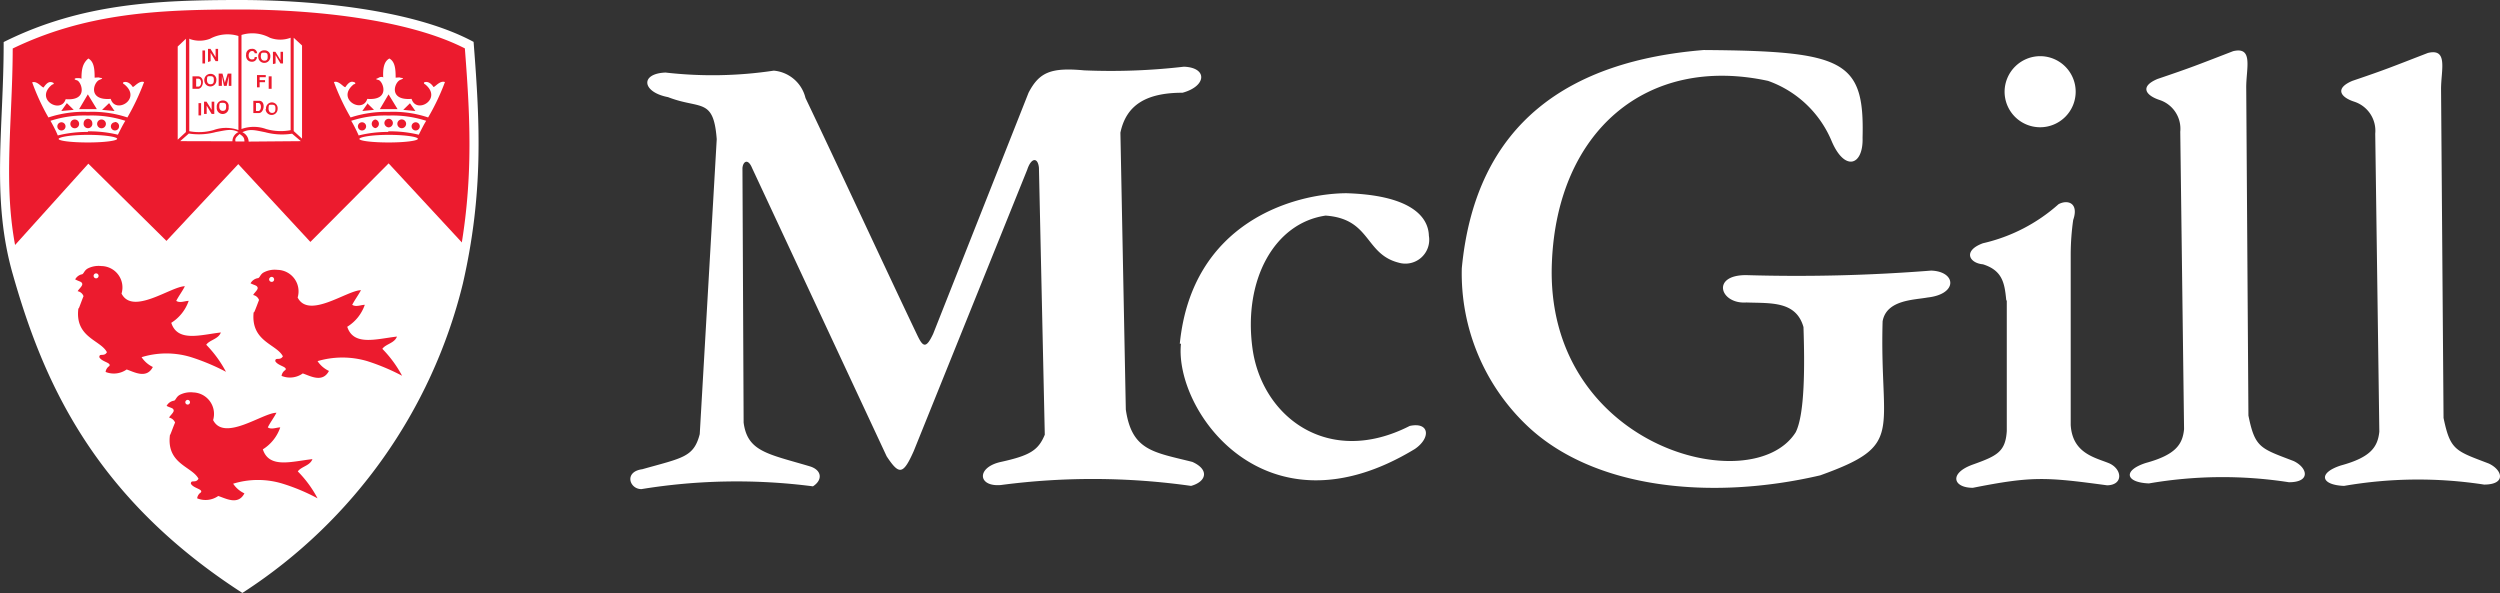 <svg id="Layer_1" data-name="Layer 1" xmlns="http://www.w3.org/2000/svg" viewBox="0 0 170.92 40.54"><rect x="0" y="0" width="170.92" height="40.54" fill="#333333" stroke="none"/><defs><style>.cls-1{fill:#fff;}.cls-1,.cls-2,.cls-3,.cls-4{fill-rule:evenodd;}.cls-2{fill:none;}.cls-2,.cls-3{stroke:#fff;stroke-width:0.5px;}.cls-3,.cls-4{fill:#ec1b2e;}</style></defs><title>mcgill-logo-red-reverse-XL-header</title><path class="cls-1" d="M140.91,5.5a2.43,2.43,0,1,1-2.43,2.41,2.44,2.44,0,0,1,2.43-2.41ZM164.1,31.17c-.11,1.06-.6,1.76-2.62,2.31-1.59.51-1.39,1.34.21,1.4a29.64,29.64,0,0,1,9.57-.09c1.53,0,1.27-1,.32-1.44-2.27-.87-2.63-.89-3.09-3.12l-.17-22.49c0-1.29.5-2.8-.9-2.46-2.59,1-2.81,1.11-5.17,1.91-1.24.53-.77,1.13.13,1.42a2.09,2.09,0,0,1,1.44,2.19l.28,20.37ZM150.75,31c-.1,1.06-.6,1.76-2.61,2.31-1.59.51-1.4,1.34.21,1.4a29.62,29.62,0,0,1,9.57-.08c1.52,0,1.27-1,.32-1.45-2.27-.87-2.64-.89-3.09-3.11L155,7.62c0-1.3.5-2.8-.9-2.46-2.59,1-2.81,1.1-5.17,1.9-1.25.53-.77,1.13.13,1.43a2.07,2.07,0,0,1,1.43,2.18L150.75,31Zm-12.16-8.85c-.11-1.14-.26-2-1.59-2.42-.94-.08-1.39-.93,0-1.44a11.67,11.67,0,0,0,5.17-2.67c.64-.34,1.4-.07,1,1.08A17.15,17.15,0,0,0,143,19l0,11.71c.11,1.91,1.61,2.22,2.57,2.6s1.06,1.51-.08,1.53c-4.21-.57-5.13-.63-9.18.17-1.36,0-1.65-1,0-1.59s2.23-.87,2.32-2.29l0-8.89ZM101.37,20c.95-10,7.43-14.18,16.54-14.92,9.61.07,11,.7,10.86,6,.06,1.91-1.23,2.35-2.13.19a7.38,7.38,0,0,0-4.33-4.08C114,5.39,107.89,10.65,107.53,19.6,107,32.23,121.24,35.92,124.2,31.21c.62-1.23.62-4.5.53-7.19-.51-1.79-2.23-1.62-3.9-1.68-1.8.13-2.45-1.89,0-1.87a117.18,117.18,0,0,0,12.63-.31c1.72.06,1.85,1.61-.25,1.84-.91.17-2.81.15-3.07,1.63-.22,7.68,1.59,8.43-4.27,10.53-7.47,1.74-15.51.93-20.06-3.42A14.35,14.35,0,0,1,101.37,20ZM82.09,25.16c.83-8.32,7.81-10.27,11.39-10.29,4.25.13,5.6,1.51,5.64,2.91a1.63,1.63,0,0,1-2.06,1.84c-2.34-.59-1.89-3-5-3.22-3.51.51-5.64,4.41-5,9.08s5.17,8.15,10.75,5.3c1.35-.29,1.46.81.36,1.57-10.25,6.24-16.47-2.65-16-7.19Zm-31.66-14c-.22-2.86-1.12-2-3.33-2.86-1.78-.34-1.93-1.61-.17-1.68a28.16,28.16,0,0,0,7.4-.13A2.45,2.45,0,0,1,56.5,8.36c2.21,4.62,5.42,11.56,7.63,16.19.39.82.6,1,1.1-.07L71.75,8c.73-1.4,1.52-1.74,3.8-1.53a43.23,43.23,0,0,0,6.82-.25C84,6.28,83.93,7.55,82.28,8c-2.53,0-3.86.87-4.25,2.73l.37,18.93c.41,2.82,1.89,2.91,4.55,3.58,1.2.54.94,1.36-.09,1.64a48,48,0,0,0-13-.06c-1.59.14-1.69-1.21,0-1.58,2-.44,2.56-.8,3-1.86l-.4-18.25c-.07-.72-.52-.72-.8.13L63.9,32.5c-.73,1.64-1,1.64-1.85.36l-9.2-19.71c-.28-.68-.62-.46-.66,0l.08,17.4c.26,2,1.67,2.14,4.55,3,.81.26.86.93.19,1.36a40.55,40.55,0,0,0-11.73.19c-.82,0-1.2-1.19.06-1.36,2.77-.78,3.52-.82,3.93-2.4L50.43,11.2Z" transform="translate(-1.43 -1.66)"/><path class="cls-2" d="M2.53,20.29c-1.45-5.12-.6-9.87-.6-15.6C7.12,2.14,12.25,1.91,17.82,1.91c4.81,0,11.64.61,15.75,2.77.42,5.41.67,10.17-.74,16.32A34.84,34.84,0,0,1,18,41.9C7.86,35.31,4.53,27.34,2.53,20.29Z" transform="translate(-1.43 -1.66)"/><path class="cls-3" d="M2.65,20.31c-1.45-5.09-.6-9.8-.6-15.49C7.2,2.29,12.3,2.06,17.82,2.06c4.78,0,11.55.61,15.63,2.75.42,5.37.66,10.09-.73,16.19A34.64,34.64,0,0,1,18,41.75C7.93,35.21,4.63,27.3,2.65,20.31Z" transform="translate(-1.43 -1.66)"/><path class="cls-1" d="M7.47,12.85,2.18,18.72A36.47,36.47,0,0,0,18,41.91C29.16,34.3,32.6,23.72,33.27,18.52L28,12.83,22.65,18.2l-4.93-5.32-4.91,5.25L7.47,12.85Z" transform="translate(-1.43 -1.66)"/><path class="cls-1" d="M7.44,9.31a7.55,7.55,0,0,1,2.7.38,16.24,16.24,0,0,0,1.14-2.42c-.33-.12-.64.31-.77.34-.24-.36-.47-.36-.59-.34s-.09.12,0,.15c1.25,1-.6,2.08-.92,1-1.59.13-1.18-1.14-.77-1.3s0-.12,0-.15-.3,0-.33,0c0-.62-.05-1.1-.43-1.31C7.06,6,7,6.44,7,7.06,7,7,6.79,7,6.69,7s-.3.07,0,.15.82,1.42-.77,1.29c-.32,1.05-2.17,0-.92-1,.08,0,.19-.09,0-.15s-.35,0-.59.35c-.13,0-.44-.47-.78-.35A15.3,15.3,0,0,0,4.74,9.69a7.7,7.7,0,0,1,2.7-.38Zm0,1.33a8.27,8.27,0,0,1,2.05.23c.14-.28.38-.76.51-.95a7.45,7.45,0,0,0-2.56-.36,7.45,7.45,0,0,0-2.56.36c.12.2.37.67.5,1a8.3,8.3,0,0,1,2.06-.24ZM8.89,8.71l.37.54-.85-.08.48-.46ZM8.38,9.83a.3.3,0,1,0,.29.29.3.3,0,0,0-.29-.29Zm.9.19a.28.28,0,1,0,.29.28A.28.28,0,0,0,9.28,10ZM7.44,11.4c-1.13,0-2-.11-2-.24s.84-.28,2-.28,2,.14,2,.27-.84.25-2,.25Zm0-1.62a.3.3,0,0,1,.3.29.3.3,0,1,1-.59,0,.3.3,0,0,1,.29-.29Zm-.91.05a.3.3,0,1,1-.29.29.3.3,0,0,1,.29-.29Zm-.9.19a.28.28,0,0,1,0,.56.28.28,0,0,1,0-.56Zm1.81-1.9.61,1H6.84l.59-1ZM6,8.71l-.38.54.85-.08L6,8.71Z" transform="translate(-1.43 -1.66)"/><path class="cls-1" d="M28,9.31a7.48,7.48,0,0,1,2.7.38,15.27,15.27,0,0,0,1.15-2.42c-.34-.12-.64.31-.78.34-.24-.36-.47-.36-.58-.34s-.09.12,0,.15c1.24,1-.6,2.08-.92,1-1.6.13-1.18-1.14-.77-1.3s0-.12,0-.15-.3,0-.32,0c0-.62-.05-1.1-.43-1.31-.38.21-.45.7-.42,1.32,0-.09-.22-.07-.32,0s-.31.07,0,.15.83,1.42-.77,1.29c-.32,1.05-2.17,0-.92-1,.08,0,.19-.09,0-.15s-.34,0-.58.35c-.14,0-.45-.47-.78-.35a15.34,15.34,0,0,0,1.14,2.42A7.78,7.78,0,0,1,28,9.31Zm0,1.33a8.29,8.29,0,0,1,2.06.23c.14-.28.38-.76.51-.95A7.51,7.51,0,0,0,28,9.56a7.48,7.48,0,0,0-2.56.36c.13.2.37.67.51,1a8.27,8.27,0,0,1,2-.24Zm1.45-1.93.38.54L29,9.17l.47-.46Zm-.5,1.12a.3.3,0,1,0,0,.59.3.3,0,0,0,0-.59Zm.9.19a.28.28,0,1,0,0,.56.28.28,0,0,0,0-.56ZM28,11.4c-1.12,0-2-.11-2-.24s.83-.28,2-.28,2,.14,2,.27-.84.25-2,.25Zm0-1.62a.29.29,0,0,1,.29.29.3.3,0,0,1-.29.3.31.31,0,0,1-.29-.3A.3.3,0,0,1,28,9.78Zm-.91.05a.3.3,0,0,1,0,.59.3.3,0,0,1,0-.59Zm-.91.19a.28.28,0,1,1-.28.28.28.28,0,0,1,.28-.28ZM28,8.12l.61,1H27.4l.59-1Zm-1.42.59-.38.54L27,9.17l-.47-.46Z" transform="translate(-1.43 -1.66)"/><path class="cls-4" d="M6.82,22.74c.07-.17.25-.67.32-.83a.52.52,0,0,0-.4-.34c.08-.16.36-.37.31-.52s-.19-.13-.48-.29A.7.7,0,0,1,7,20.42c.16,0,.16-.26.44-.41a1.64,1.64,0,0,1,.92-.16,1.46,1.46,0,0,1,1.38,1.88c.76,1.51,3.4-.5,4.33-.5-.17.34-.43.68-.59,1,.25.17.59,0,.85,0a2.88,2.88,0,0,1-1.19,1.5c.43,1.34,2,.82,3.39.66-.17.46-.76.5-1,.84a8,8,0,0,1,1.35,1.85,14.59,14.59,0,0,0-2.38-1,5.76,5.76,0,0,0-3.39,0,1.9,1.9,0,0,0,.77.67c-.43.84-1.28.34-1.79.17a1.52,1.52,0,0,1-1.44.17.55.55,0,0,1,.25-.4c.17-.24-.51-.28-.68-.61,0-.31.33,0,.52-.34-.43-.84-2.21-1-1.95-3ZM8,20.35a.17.17,0,0,1,.17.17.17.17,0,0,1-.34,0A.17.17,0,0,1,8,20.35Z" transform="translate(-1.43 -1.66)"/><path class="cls-4" d="M18.81,23c.08-.16.26-.66.33-.83a.54.54,0,0,0-.4-.34c.07-.16.36-.37.3-.52s-.18-.13-.48-.28a.7.7,0,0,1,.48-.35c.16,0,.16-.26.43-.4a1.61,1.61,0,0,1,.93-.17A1.47,1.47,0,0,1,21.78,22c.76,1.5,3.39-.5,4.33-.5-.18.33-.43.67-.6,1,.26.17.6,0,.86,0a2.85,2.85,0,0,1-1.2,1.5c.43,1.34,2,.83,3.4.67-.17.46-.76.5-1,.84a8,8,0,0,1,1.35,1.84,14.59,14.59,0,0,0-2.38-1,6,6,0,0,0-3.4,0,1.91,1.91,0,0,0,.78.67c-.44.84-1.28.34-1.79.17a1.51,1.51,0,0,1-1.45.17.55.55,0,0,1,.26-.4c.17-.23-.51-.28-.69-.61,0-.3.33,0,.52-.33-.43-.84-2.2-1-2-3ZM20,20.59a.17.17,0,0,1,.17.17.16.16,0,0,1-.17.17.17.17,0,0,1-.17-.17.18.18,0,0,1,.17-.17Z" transform="translate(-1.43 -1.66)"/><path class="cls-4" d="M13.07,31.38c.07-.16.25-.66.33-.83a.57.57,0,0,0-.41-.34c.08-.16.36-.37.31-.52s-.19-.13-.48-.28a.69.69,0,0,1,.47-.35c.16,0,.16-.26.44-.41a1.64,1.64,0,0,1,.92-.16A1.47,1.47,0,0,1,16,30.38c.76,1.5,3.4-.5,4.33-.5-.17.33-.43.67-.59,1,.25.17.59,0,.85,0a2.84,2.84,0,0,1-1.19,1.5c.43,1.34,2,.82,3.39.67-.17.46-.76.5-1,.84a7.74,7.74,0,0,1,1.35,1.84,13.32,13.32,0,0,0-2.38-1,5.76,5.76,0,0,0-3.39,0,1.87,1.87,0,0,0,.77.66c-.43.84-1.28.34-1.79.18a1.51,1.51,0,0,1-1.44.16.55.55,0,0,1,.25-.4c.18-.23-.51-.28-.68-.6,0-.31.33,0,.52-.34-.43-.84-2.21-1-1.95-3ZM14.26,29a.16.16,0,0,1,.16.16.16.16,0,0,1-.32,0,.16.16,0,0,1,.16-.16Z" transform="translate(-1.43 -1.66)"/><path class="cls-1" d="M17.81,10.82c-.24.22-.33.3-.28.51h.61c0-.23-.06-.33-.33-.51ZM21.3,4.24a2,2,0,0,1-1.42,0,2.52,2.52,0,0,0-1.94-.19v6.43a2.48,2.48,0,0,1,1.68,0,3.63,3.63,0,0,0,1.68.08V4.24Zm.21,0,.57.53v6.37l-.57-.52V4.24ZM22,11.31l-.6-.51a4.43,4.43,0,0,1-1.84-.1c-.75-.15-1.06-.24-1.56,0a.73.73,0,0,1,.43.64Zm-8.25,0,.59-.52a4.42,4.42,0,0,0,1.84-.1c.76-.14,1.07-.24,1.56,0a.69.69,0,0,0-.42.63Zm.39-7-.56.53v6.37l.56-.52V4.29Zm.22,0a2,2,0,0,0,1.43,0,2.52,2.52,0,0,1,1.94-.19v6.43a2.51,2.51,0,0,0-1.69,0,3.6,3.6,0,0,1-1.67.08V4.24Z" transform="translate(-1.43 -1.66)"/><path class="cls-4" d="M18.26,5.42A.37.37,0,0,1,18.65,5a.32.32,0,0,1,.36.3h-.17a.16.16,0,0,0-.18-.15c-.13,0-.23.12-.23.3s.08.27.21.27.19,0,.2-.16H19a.33.33,0,0,1-.36.32c-.22,0-.4-.16-.39-.47Zm.83.15a.4.4,0,0,1,.42-.47.39.39,0,0,1,.4.45.41.41,0,0,1-.82,0Zm.17-.07c0,.16.06.31.25.31s.22-.12.22-.27,0-.28-.22-.28-.22,0-.25.24Zm.83.54V5.2h.17l.35.57V5.2h.17V6h-.17l-.34-.57V6ZM19,7.63V6.79h.6v.15h-.42v.2h.37v.14h-.37v.35Zm.8.1V6.88H20v.85Zm-.64,1.66h-.41V8.55h.4c.45,0,.36.8,0,.84Zm-.24-.14h.17c.23,0,.25-.55,0-.55h-.16v.55Zm.7-.12A.41.41,0,0,1,20,8.66a.4.4,0,0,1,.41.45.41.41,0,0,1-.82,0Zm.17-.06c0,.15.06.31.24.31s.23-.12.23-.28,0-.28-.23-.28-.22,0-.24.25ZM15.27,6V5.11h.18V6Zm.38-.1V5h.17l.35.57V5h.17v.84h-.17l-.34-.57v.57ZM15,7.73h-.41V6.88H15c.45.06.35.8,0,.85Zm-.24-.15H15c.23,0,.25-.54,0-.54h-.16v.54Zm.64-.4a.42.42,0,0,1,.42-.47.39.39,0,0,1,.4.45.41.41,0,0,1-.82,0Zm.18-.06c0,.15.05.3.24.3s.23-.11.23-.27,0-.28-.23-.28-.22,0-.24.25Zm.8.41V6.69h.26l.16.63L17,6.69h.25v.84h-.18V6.86l-.14.67h-.19l-.14-.67v.67ZM15,9.55V8.71h.18v.84Zm.38-.1V8.61h.17l.35.56V8.61h.18v.84h-.18l-.34-.57v.57ZM16.25,9a.41.41,0,0,1,.41-.47.38.38,0,0,1,.4.45.41.41,0,1,1-.81,0Zm.17-.06c0,.15.06.3.24.3s.23-.11.23-.27,0-.28-.23-.28-.22,0-.24.25Z" transform="translate(-1.43 -1.66)"/></svg>